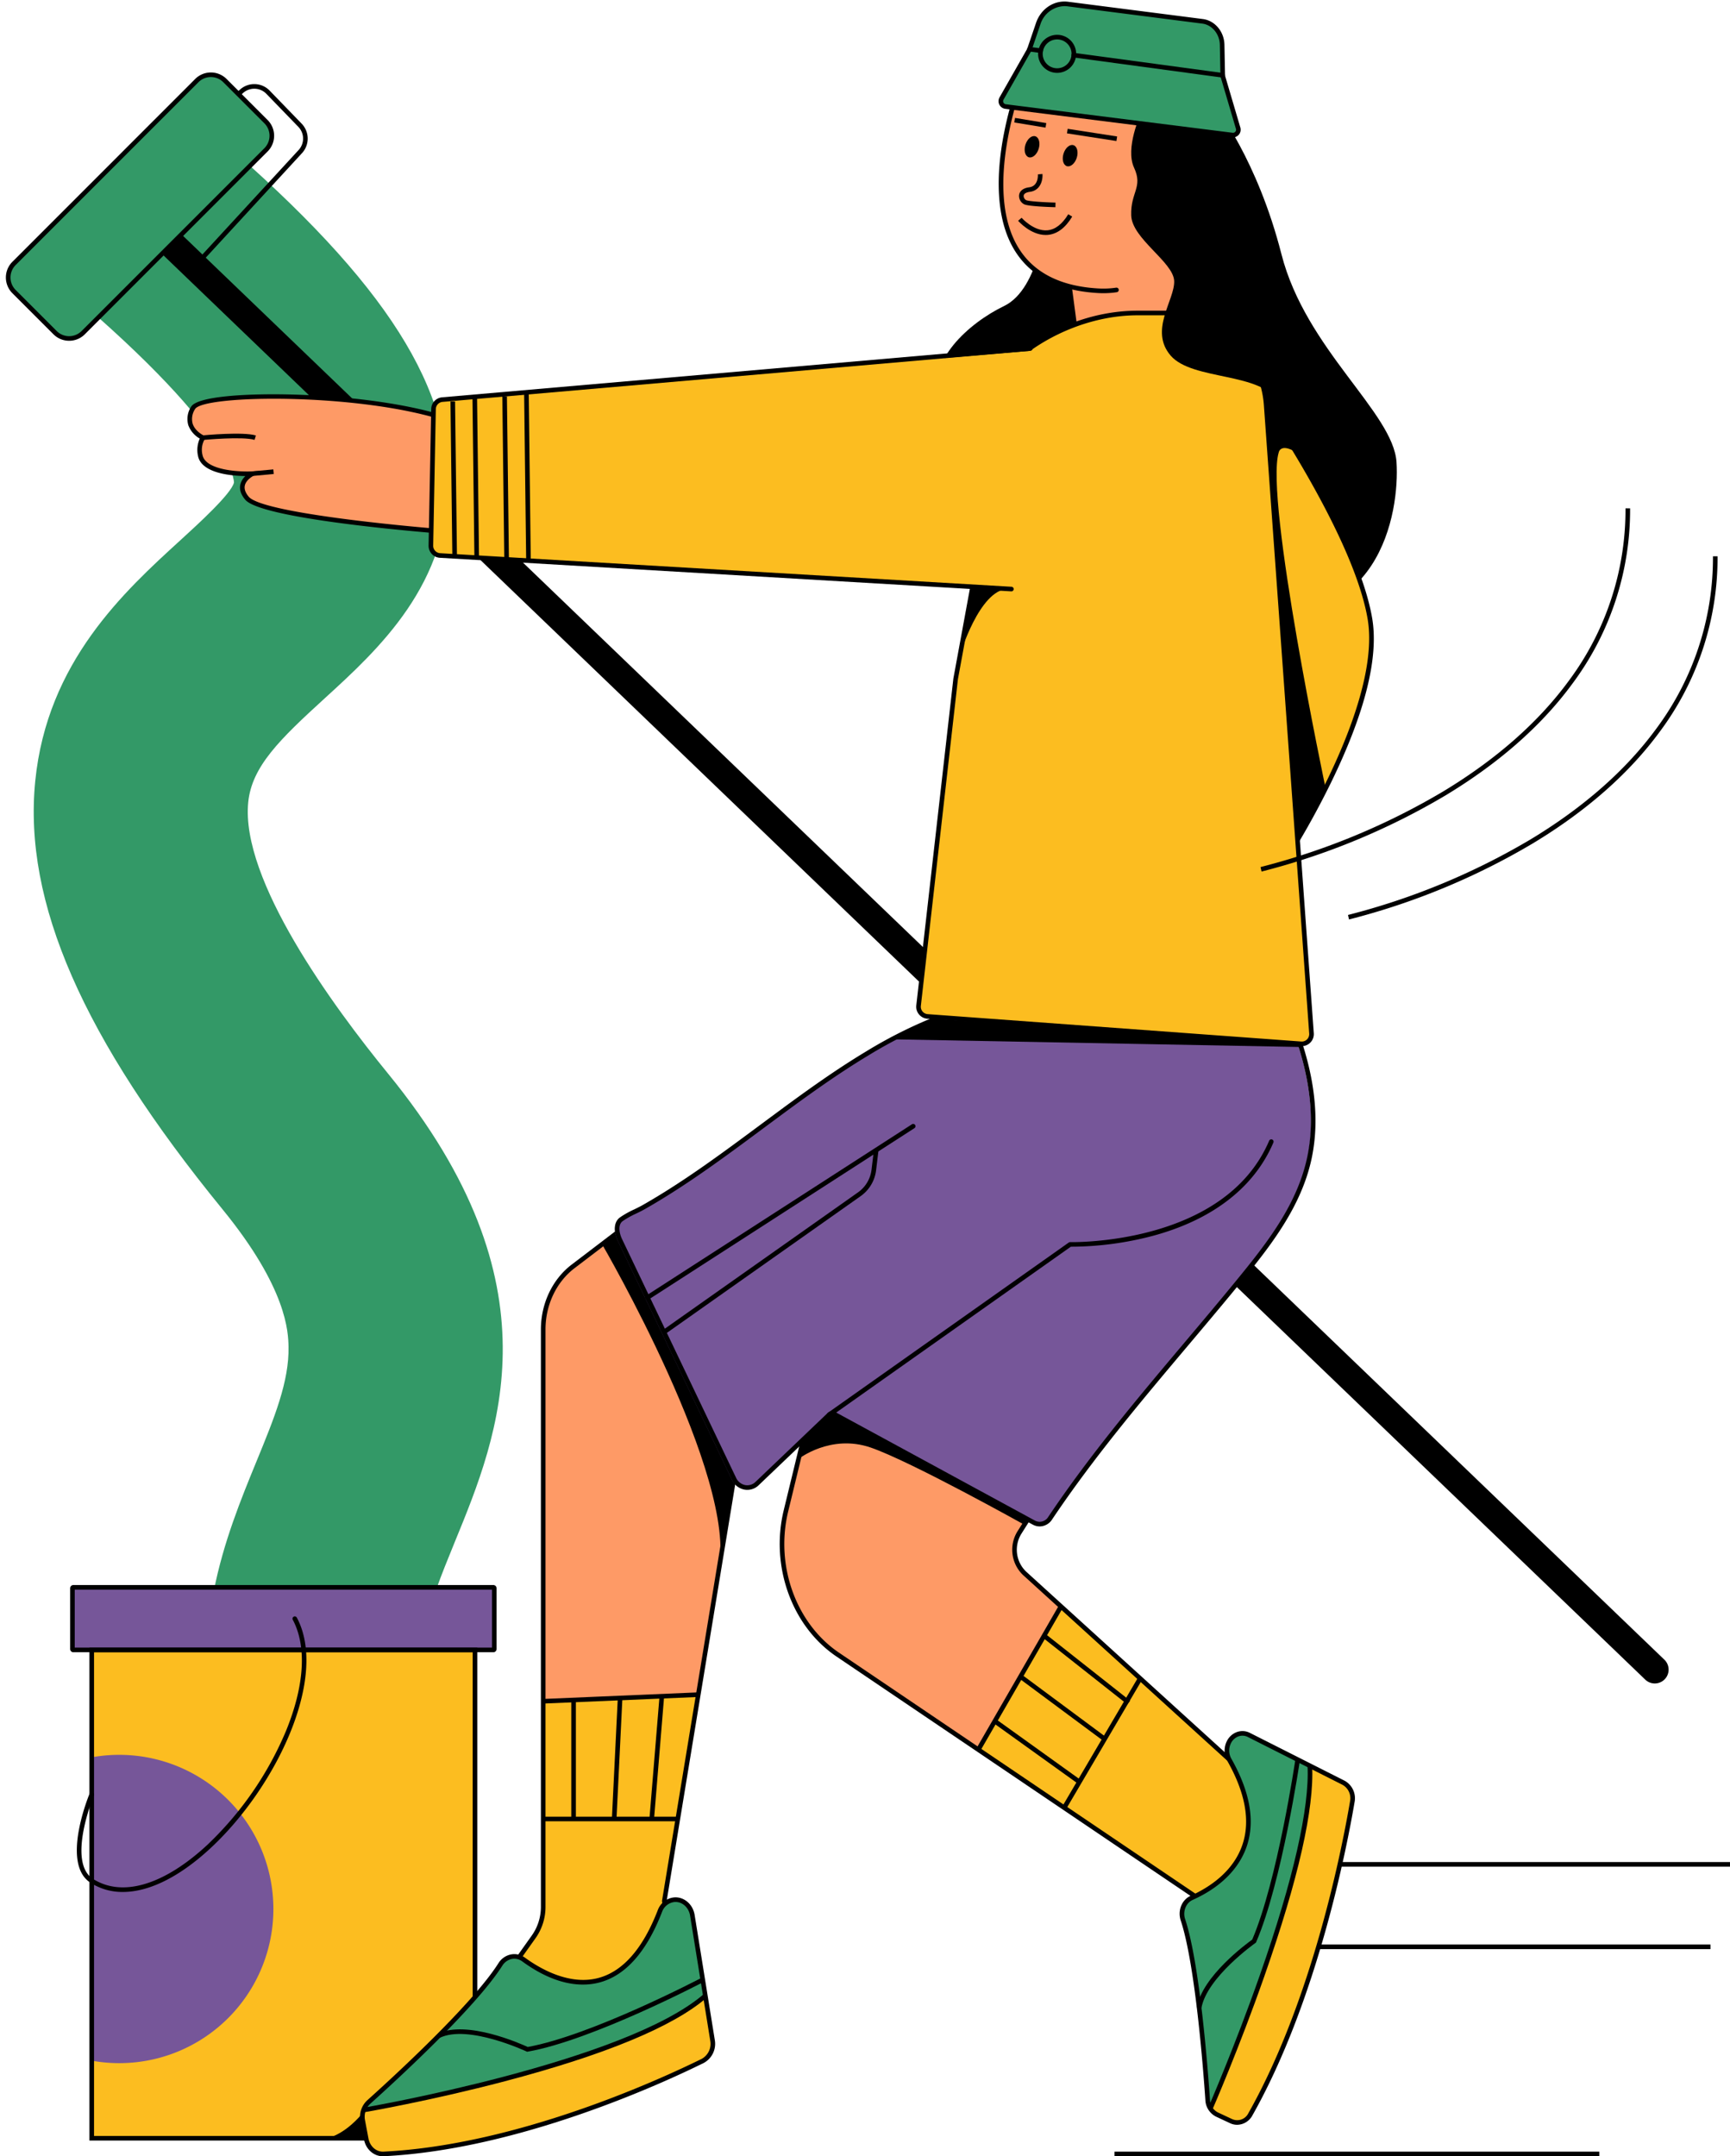 <?xml version="1.0" encoding="UTF-8"?>
<!DOCTYPE svg PUBLIC '-//W3C//DTD SVG 1.0//EN'
          'http://www.w3.org/TR/2001/REC-SVG-20010904/DTD/svg10.dtd'>
<svg data-name="Layer 1" height="936.7" preserveAspectRatio="xMidYMid meet" version="1.0" viewBox="152.9 87.0 751.7 936.7" width="751.7" xmlns="http://www.w3.org/2000/svg" xmlns:xlink="http://www.w3.org/1999/xlink" zoomAndPan="magnify"
><g id="change1_1"
  ><path d="M637.142 1021.728H847.835V1023.728H637.142z"
  /></g
  ><g id="change1_2"
  ><path d="M709.541 931.75H896.111V933.75H709.541z"
  /></g
  ><g id="change1_3"
  ><path d="M718.047 895.919H904.618V897.919H718.047z"
  /></g
  ><g id="change1_4"
  ><path d="M607.355,180.586S604.9,212.363,589.2,219.93s-33.58,24.248-28.077,39.64,42.239,69.47,46.228,70.291,31.955-19.22,31.955-19.22.814-88-3.258-97.266S607.355,180.586,607.355,180.586Z"
  /></g
  ><g id="change1_5"
  ><path d="M681.2,133.713s17.963,22.472,28.51,63.746S758.325,266.248,759.7,287.8s-7.116,76.586-70.284,64.662-51.41-69.707-51.41-69.707l14.382-128.133Z"
  /></g
  ><g id="change2_1"
  ><path d="M247.792,851.381c-13.916-55.259,3.025-96.546,16.637-129.722,7.608-18.541,14.178-34.553,13.836-49.678-.14-6.233-.569-25.205-28.685-59.632-60.735-74.371-86.59-133.477-81.368-186.011,5.151-51.811,38.678-82.4,63.159-104.735,7.716-7.041,22.078-20.145,23.186-24.968.011-.174.847-22.867-79.975-89.759l59.3-71.645c78.536,65,112.523,112.58,113.644,159.1,1.115,46.175-30.434,74.96-53.47,95.978-19.637,17.916-31.751,29.686-33.3,45.232-3.352,33.717,36.689,88.4,60.856,117.985,74.765,91.551,48.231,156.22,28.856,203.44-12.09,29.468-18.632,47.327-12.492,71.71Z" fill="#339967"
  /></g
  ><g id="change3_1"
  ><path d="M367.669,776.882v26.587c0,.164-.264.3-.593.3H184.964c-.329,0-.593-.132-.593-.3V776.882c0-.165.264-.3.593-.3H367.076C367.405,776.585,367.669,776.717,367.669,776.882Z" fill="#765699"
  /></g
  ><g id="change4_1"
  ><path d="M192.76 803.79H359.281V1015.907H192.76z" fill="#fcbd20"
  /></g
  ><g id="change1_6"
  ><path d="M294.682,1015.907s7.2-.725,15.834-10.954l5.261,11.792Z"
  /></g
  ><g id="change3_2"
  ><path d="M192.76,850.421a66.969,66.969,0,1,1,0,131.786" fill="#765699"
  /></g
  ><g id="change1_7"
  ><path d="M367.076,804.765H184.964a1.419,1.419,0,0,1-1.593-1.3V776.882a1.419,1.419,0,0,1,1.593-1.3H367.076a1.419,1.419,0,0,1,1.593,1.3v26.587A1.419,1.419,0,0,1,367.076,804.765Zm-181.7-2,181.3,0V777.587l-181.3,0Z"
  /></g
  ><g id="change1_8"
  ><path d="M360.28,1016.906H191.76V802.79H360.28Zm-166.52-2H358.28V804.79H193.76Z"
  /></g
  ><g id="change1_9"
  ><path d="M871.923,818.334a5.979,5.979,0,0,1-4.156-1.674l-653.492-628a6,6,0,1,1,8.314-8.652l653.492,628a6,6,0,0,1-4.158,10.326Z"
  /></g
  ><g id="change5_1"
  ><path d="M350.45,318.3s-82.781-6.05-90.232-14.856c-5.73-6.773,2.475-10.68,2.475-10.68s-21.036,1.157-22.792-7.945a10.251,10.251,0,0,1,1.172-7.684s-9.247-4.168-4.3-12.894c4.157-7.33,75.567-7.273,111.617,5.21Z" fill="#fe9a66"
  /></g
  ><g id="change1_10"
  ><path d="M351.5,319.379l-1.12-.082c-3.4-.248-83.288-6.185-90.922-15.208-1.877-2.219-2.6-4.426-2.137-6.56a7.436,7.436,0,0,1,2.2-3.719c-6.181-.082-19.13-1.176-20.6-8.8a12.014,12.014,0,0,1,.786-7.478,11.236,11.236,0,0,1-4.979-5.8,9.707,9.707,0,0,1,1.18-7.983c2.726-4.807,25.807-5.88,44.747-5.331,26.586.765,52.032,4.536,68.067,10.089l.643.223Zm-83.8-27.891-4.573,2.178c-.031.015-3.279,1.605-3.851,4.293-.318,1.493.257,3.121,1.71,4.839,5.795,6.849,64.718,12.643,88.422,14.422l-1.983-47.045C310,257.5,241.227,258.419,237.645,264.733a7.816,7.816,0,0,0-1.023,6.364c1.095,3.376,4.826,5.109,4.863,5.126l1.12.509-.726.994a9.27,9.27,0,0,0-1,6.9c1.305,6.757,16.15,7.439,21.756,7.136Z"
  /></g
  ><g id="change5_2"
  ><path d="M424.239,620.136,401.912,637.15c-8.13,6.2-12.989,16.438-12.989,27.384V913.322a29.028,29.028,0,0,1-5.375,16.829l-14.391,20.233S450.331,971.3,441.238,912.8l32.022-192.62Z" fill="#fe9a66"
  /></g
  ><g id="change1_11"
  ><path d="M414.512,627.548s59.166,101.514,50.609,141.589l9.954-58-44.3-95.389Z"
  /></g
  ><g id="change4_2"
  ><path d="M376.642,940.065l31.88,15.165,27.326-20.056,5.95-18.833,13.859-90.276-.581-3.157-66.153,3.506v90.028a19.459,19.459,0,0,1-3.538,11.187l-8.743,12.436" fill="#fcbd20"
  /></g
  ><g id="change1_12"
  ><path d="M399.4,955.045q-2.7,0-5.554-.138a139.874,139.874,0,0,1-24.936-3.554l-1.409-.364,16.428-23.1a21.459,21.459,0,0,0,4-12.512V664.534c0-11.259,5-21.794,13.383-28.18L424.6,618.6l49.7,101.419-.052.316-31.686,192.52c2.159,14.117-.739,24.894-8.615,32.036C426.507,951.639,414.9,955.045,399.4,955.045Zm-28.565-5.294c7.736,1.742,44.806,9.045,61.772-6.341,7.374-6.688,10.051-16.917,7.955-30.4l-.025-.158,31.687-192.52-48.345-98.66-21.359,16.275c-7.886,6.011-12.595,15.951-12.595,26.59V915.381a23.462,23.462,0,0,1-4.366,13.672Z"
  /></g
  ><g id="change5_3"
  ><path d="M516.9,805.8,682.053,917.437a59.863,59.863,0,0,0,16.6-55.528l-100.616-91.47a14.113,14.113,0,0,1-2.181-17.666l26.055-41.186L513.93,662.914l-19.523,80.425C488.568,767.392,497.732,792.837,516.9,805.8Z" fill="#fe9a66"
  /></g
  ><g id="change1_13"
  ><path d="M499.877,720.806s13.862-10.94,31.289-4.978,66.828,33.558,66.828,33.558l1.494-2.363-86.317-46.482-11.236,11.784Z"
  /></g
  ><g id="change4_3"
  ><path d="M614.818,785.289l-36.166,61.794,98.58,66.318s18.952-9.895,22.037-29.625-8.227-28.861-8.227-28.861Z" fill="#fcbd20"
  /></g
  ><g id="change1_14"
  ><path d="M682.131,918.7l-.638-.431L516.341,806.623c-19.385-13.1-28.8-39.224-22.906-63.52l19.808-81.6,110.124,49.641L596.7,753.308a13.15,13.15,0,0,0,2.01,16.391L699.56,861.388l.066.317a61.371,61.371,0,0,1-16.915,56.484ZM514.618,664.321l-19.24,79.254c-5.7,23.5,3.376,48.746,22.083,61.392L681.95,916.16a59.418,59.418,0,0,0,15.784-53.73L597.359,771.18a15.2,15.2,0,0,1-2.353-18.941l25.439-40.214Z"
  /></g
  ><g id="change2_2"
  ><path d="M380.4,938.255c12.885,9.411,41.92,23.755,59.238-21.047a7.509,7.509,0,0,1,6.053-4.912h0c3.858-.433,7.365,2.5,8.048,6.74l8.758,54.317a8.466,8.466,0,0,1-4.292,8.974c-18.2,8.984-80.2,37.529-138.625,40.392-3.625.178-6.825-2.608-7.567-6.549l-1.487-7.9a8.729,8.729,0,0,1,2.589-8.078c11.155-10.008,45.664-41.617,57.194-59.772A6.942,6.942,0,0,1,380.4,938.255Z" fill="#339967"
  /></g
  ><g id="change4_4"
  ><path d="M310.367,1003.929,351,995.382l39.713-10.437,27.844-9.307L438.52,967.1l13.93-7.87,6.928-5.212,2.645,16.4.589,6.054-2.3,5.2s-6.191,2.638-6.417,2.746-32.082,13.858-32.264,13.929-48.751,16.222-48.751,16.222l-27.107,5.31s-21.155,2.753-21.43,2.849-9.2-.944-9.2-.944l-2.832-4.461Z" fill="#fcbd20"
  /></g
  ><g id="change1_15"
  ><path d="M311.024,1004.644l-.337-1.971c1.133-.194,113.682-19.686,148.037-49.41l1.309,1.511c-14.617,12.648-44.149,24.887-87.774,36.376C339.832,999.691,311.308,1004.6,311.024,1004.644Z"
  /></g
  ><g id="change1_16"
  ><path d="M381.931,978.335l-.288-.136c-.252-.12-25.351-11.858-37.65-5.926l-.869-1.8c12.558-6.061,36.042,4.38,39.083,5.782,27.766-5.019,75.106-29.831,75.583-30.082l.932,1.769c-.481.254-48.448,25.395-76.477,30.337Z"
  /></g
  ><g id="change1_17"
  ><path d="M319.243,1023.728c-3.979,0-7.4-3.042-8.214-7.374l-1.487-7.9a9.7,9.7,0,0,1,2.9-9.006c10.463-9.387,45.5-41.424,57.018-59.563a8.347,8.347,0,0,1,5.491-3.835,7.711,7.711,0,0,1,6.034,1.393h0c6.643,4.852,19.7,12.427,32.521,8.667,10.39-3.051,18.867-12.9,25.195-29.266a8.5,8.5,0,0,1,6.874-5.546c4.36-.494,8.382,2.837,9.146,7.574l8.758,54.317a9.457,9.457,0,0,1-4.837,10.031c-17.77,8.772-80.312,37.618-139.019,40.5Q319.435,1023.728,319.243,1023.728Zm57.139-85.808a5.631,5.631,0,0,0-1.055.1,6.367,6.367,0,0,0-4.174,2.942c-11.659,18.355-46.861,50.55-57.371,59.979a7.7,7.7,0,0,0-2.274,7.149l1.487,7.9c.653,3.477,3.39,5.875,6.535,5.736,58.321-2.858,120.548-31.562,138.231-40.29a7.446,7.446,0,0,0,3.747-7.919l-8.758-54.318c-.593-3.682-3.645-6.282-6.948-5.9a6.51,6.51,0,0,0-5.232,4.278c-6.564,16.981-15.479,27.23-26.5,30.465-7.153,2.1-18.9,2.248-34.264-8.971A5.794,5.794,0,0,0,376.382,937.92Z"
  /></g
  ><g id="change2_3"
  ><path d="M670.638,911.5c12.993-5.839,37.645-22.537,16.393-60.039a8.168,8.168,0,0,1-.185-7.56h0a6.427,6.427,0,0,1,8.7-3.2l41.124,20.767a7.707,7.707,0,0,1,3.832,8.195c-3.339,19.743-16.1,85.942-44.335,135.924a6.394,6.394,0,0,1-8.319,2.9l-6.088-2.842a7.452,7.452,0,0,1-4.107-6.319c-.987-14.426-4.475-59.388-10.757-78.33C665.64,917.222,667.28,913.008,670.638,911.5Z" fill="#339967"
  /></g
  ><g id="change4_5"
  ><path d="M722.027,854.074s2.167,21.935-11.12,61.7S696.165,959.5,696.165,959.5l-17.35,43.489,1.975,2.112,8.285,3.812,4.544-.708,4.263-5.37,16.386-36.12,8.441-23.963,7.538-25.942,5.824-24.331,3.588-18.03.608-8.537-3.6-4.444-7.519-3.8Z" fill="#fcbd20"
  /></g
  ><g id="change1_18"
  ><path d="M679.731,1003.388l-1.832-.8c.114-.261,11.5-26.406,22.46-57.658,14.472-41.282,21.62-72.68,20.669-90.8l2-.106c.977,18.645-6.016,49.457-20.784,91.582C691.262,976.923,679.846,1003.127,679.731,1003.388Z"
  /></g
  ><g id="change1_19"
  ><path d="M674.923,959.351l-1.969-.35c2.393-13.514,21.57-27.619,24.047-29.392,10.965-25.65,18.689-77.816,18.767-78.341l1.978.289c-.077.53-7.891,53.3-19.019,79.1l-.113.26-.231.162C698.172,931.229,677.283,946.02,674.923,959.351Z"
  /></g
  ><g id="change1_20"
  ><path d="M690.432,1010.063a7.1,7.1,0,0,1-3.012-.671l-6.088-2.842a8.43,8.43,0,0,1-4.683-7.156c-.924-13.534-4.431-59.161-10.708-78.084-1.423-4.293.459-9,4.287-10.723,8.157-3.665,18.7-10.542,22.611-22.484,3.355-10.248,1.108-22.41-6.678-36.15a9.173,9.173,0,0,1-.211-8.5,7.883,7.883,0,0,1,4.549-4.062,7.1,7.1,0,0,1,5.493.413l41.124,20.766a8.7,8.7,0,0,1,4.367,9.255c-3.259,19.271-16.095,86.048-44.45,136.249A7.634,7.634,0,0,1,690.432,1010.063ZM670.638,911.5l.41.912c-2.856,1.283-4.295,4.993-3.208,8.27,6.35,19.145,9.876,64.983,10.806,78.576a6.426,6.426,0,0,0,3.532,5.48l6.088,2.842a5.387,5.387,0,0,0,7.025-2.486c28.195-49.918,40.975-116.408,44.22-135.6a6.687,6.687,0,0,0-3.3-7.136L695.09,841.592a5.13,5.13,0,0,0-3.959-.3,5.9,5.9,0,0,0-3.39,3.054,7.154,7.154,0,0,0,.16,6.622c8.076,14.25,10.376,26.954,6.838,37.759-2.283,6.974-8.248,16.745-23.691,23.685Z"
  /></g
  ><g id="change1_21"
  ><path d="M388.893 823.643H456.16V825.643H388.893z" transform="rotate(-2.435 422.503 824.59)"
  /></g
  ><g id="change1_22"
  ><path d="M560.03 814.983H631.868V816.983H560.03z" transform="rotate(-60.005 595.954 815.986)"
  /></g
  ><g id="change3_3"
  ><path d="M678.7,657.8c-24.253,28.971-49.166,57.35-70.4,89.033a5.407,5.407,0,0,1-7.149,1.9L514.411,701.6a1.825,1.825,0,0,0-2.157.307L480.891,731.85c-3.154,3.011-8.011,1.994-9.959-2.085l-49.6-103.819c-1.306-2.734-2.109-6.966.631-8.971,2.923-2.139,6.586-3.485,9.712-5.262,6.767-3.847,13.377-8.026,19.879-12.4,13.061-8.785,25.675-18.35,38.385-27.74,12.645-9.341,25.405-18.539,38.771-26.573a200.611,200.611,0,0,1,34.6-16.873c25.672-9.333,52.916-11.661,79.853-13.923l50.3-4.225c2.56-.215,5.239-.409,7.593.73,2.864,1.385,4.711,4.475,6.288,7.468a142.646,142.646,0,0,1,9.53,22.659c5.152,15.953,7.554,33.457,3.958,49.927-4.285,19.619-16.489,35.771-28.678,50.755Q685.492,649.714,678.7,657.8Z" fill="#765699"
  /></g
  ><g id="change1_23"
  ><path d="M540.543 538.5L718.211 541.847 716.88 540.472 559.957 529.709 540.543 538.5z"
  /></g
  ><g id="change1_24"
  ><path d="M513.172,702.6a1,1,0,0,1-.578-1.817l104.7-74a1.1,1.1,0,0,1,.606-.183c.672.032,67.084,1.433,86.465-44.054a1,1,0,0,1,1.84.783c-8.253,19.371-26.171,33.342-51.817,40.4a140.414,140.414,0,0,1-36.207,4.873l-104.436,73.81A1,1,0,0,1,513.172,702.6Z"
  /></g
  ><g id="change1_25"
  ><path d="M604.651,750.113a6.251,6.251,0,0,1-2.989-.77l-86.811-47.174a.829.829,0,0,0-.989.15l-31.3,29.885a7.073,7.073,0,0,1-6.212,1.923,7.578,7.578,0,0,1-5.446-4.323L421.349,626.07c-1.555-3.253-2.241-7.879.943-10.208a39.883,39.883,0,0,1,6.187-3.471c1.273-.619,2.476-1.2,3.621-1.853,6.27-3.565,12.752-7.608,19.815-12.359,10.677-7.183,21.239-15.023,31.452-22.6q3.447-2.558,6.9-5.111c11.5-8.5,24.938-18.263,38.85-26.626a200.093,200.093,0,0,1,34.77-16.955c25.942-9.432,53.48-11.744,80.111-13.98l50.3-4.224c2.433-.2,5.459-.458,8.113.825,3.188,1.543,5.149,4.888,6.737,7.9a143.793,143.793,0,0,1,9.6,22.818c5.939,18.386,7.278,35.359,3.983,50.447-4.315,19.765-16.632,36.118-28.878,51.173-3.979,4.892-8.257,10.068-13.465,16.288q-5.535,6.611-11.1,13.2c-20.3,24.078-41.3,48.977-59.286,75.823A6.45,6.45,0,0,1,604.651,750.113Zm-90.2-50.051a2.825,2.825,0,0,1,1.352.349l86.811,47.174a4.33,4.33,0,0,0,5.722-1.548c18.049-26.937,39.08-51.88,59.419-76q5.554-6.588,11.095-13.188l.766.641-.766-.641c5.2-6.214,9.473-11.382,13.447-16.267,12.094-14.868,24.254-31,28.476-50.337,3.218-14.738,1.9-31.361-3.932-49.406a142.014,142.014,0,0,0-9.463-22.5c-1.44-2.733-3.2-5.755-5.839-7.033-2.161-1.045-4.771-.827-7.074-.634l-50.3,4.224c-26.5,2.226-53.9,4.527-79.6,13.867a198.142,198.142,0,0,0-34.422,16.791c-13.837,8.317-27.228,18.05-38.693,26.52q-3.45,2.547-6.893,5.109c-10.231,7.594-20.812,15.448-31.528,22.657-7.105,4.778-13.628,8.847-19.943,12.437-1.2.684-2.49,1.309-3.736,1.914a38.464,38.464,0,0,0-5.879,3.286c-2.348,1.718-1.306,5.669-.32,7.733L472.71,728.942a5.6,5.6,0,0,0,4,3.218,5.11,5.11,0,0,0,4.472-1.4l31.3-29.884A2.85,2.85,0,0,1,514.454,700.062Z"
  /></g
  ><g id="change5_4"
  ><path d="M615.842 198.2L620.322 231.934 681.203 228.508 667.762 173.162 650.631 171.054 615.842 198.2z" fill="#fe9a66"
  /></g
  ><g id="change1_26"
  ><path d="M619.453,232.985l-4.678-35.222,35.567-27.752,18.228,2.243,13.888,57.184Zm-2.545-34.349,4.283,32.248,58.757-3.307-13-53.507L650.92,172.1Z"
  /></g
  ><g id="change4_6"
  ><path d="M693.854,249.329s47.439,65.888,54.291,106.475S707.558,466.5,707.558,466.5Z" fill="#fcbd20"
  /></g
  ><g id="change1_27"
  ><path d="M728.894,429.46S702.351,303.8,708.521,283.525c0,0,.717-4.261,7.631,0L703.917,264.1l-.345,5.913L716.64,451.162Z"
  /></g
  ><g id="change1_28"
  ><path d="M706.745,469.482,692.637,245.928l2.028,2.817c.476.66,47.654,66.543,54.467,106.893,2.877,17.041-3.115,40.986-17.811,71.17a369.241,369.241,0,0,1-22.934,40.249ZM695.075,252.8,708.368,463.44a375.148,375.148,0,0,0,21.165-37.53c9.97-20.481,21.121-49.241,17.626-69.94C741.233,320.868,704.21,265.945,695.075,252.8Z"
  /></g
  ><g id="change4_7"
  ><path d="M722.756,535.943l-19.7-273.159a42.9,42.9,0,0,0-42.787-39.811h-13.09A82.485,82.485,0,0,0,593.615,242.9l-25.476,139L552.031,523.873a4.225,4.225,0,0,0,3.889,4.69l162.313,11.9A4.225,4.225,0,0,0,722.756,535.943Z" fill="#fcbd20"
  /></g
  ><g id="change1_29"
  ><path d="M718.543,541.473c-.127,0-.255,0-.383-.015l-162.313-11.9a5.223,5.223,0,0,1-4.809-5.8l16.108-141.978L592.655,243.1l.262-.228c15.168-13.283,34.943-20.9,54.257-20.9h13.091a44.057,44.057,0,0,1,43.783,40.738L723.753,535.87a5.226,5.226,0,0,1-5.21,5.6ZM594.5,244.151,569.122,382.076l-16.1,141.909a3.226,3.226,0,0,0,2.969,3.58l162.314,11.9a3.227,3.227,0,0,0,3.452-3.449L702.054,262.856a42.052,42.052,0,0,0-41.789-38.882H647.174C628.727,223.974,609.062,231.512,594.5,244.151Z"
  /></g
  ><g id="change5_5"
  ><path d="M597.943,118.01s-37.884,91.729,32.164,95.5c30.914,1.664,45.193-33.042,45.193-33.042l1.394-51.224Z" fill="#fe9a66"
  /></g
  ><g id="change1_30"
  ><path d="M632.348,214.374q-1.092,0-2.187-.059c-16.964-.913-29.138-7.041-36.184-18.212-9.189-14.57-7.829-35.216-5.069-49.97a162.811,162.811,0,0,1,8.219-28.7,1,1,0,0,1,1.065-.608l78.752,11.233a1,1,0,0,1,.859,1.017l-1.4,51.225a1.022,1.022,0,0,1-1.027.972,1,1,0,0,1-.973-1.027l1.372-50.333L598.69,118.92c-2.413,6.213-18.876,50.983-3.02,76.119,6.681,10.589,18.321,16.4,34.6,17.278a37.431,37.431,0,0,0,7.59-.349,1,1,0,1,1,.3,1.978A39.221,39.221,0,0,1,632.348,214.374Z"
  /></g
  ><g id="change4_8"
  ><path d="M345.176,260.6a4.224,4.224,0,0,0-3.916,4.132l-1.138,59.3a4.225,4.225,0,0,0,4.131,4.305L581.075,342.9l39.308-105.133Z" fill="#fcbd20"
  /></g
  ><g id="change1_31"
  ><path d="M592.313,343.9l-.059,0L344.2,329.327a5.224,5.224,0,0,1-5.073-5.322l1.138-59.3a5.2,5.2,0,0,1,4.844-5.11l255.375-22.205a1,1,0,1,1,.174,1.992l-255.39,22.206a3.213,3.213,0,0,0-3,3.156l-1.138,59.3a3.229,3.229,0,0,0,3.153,3.285l248.1,14.572a1,1,0,0,1-.058,2Z"
  /></g
  ><g id="change1_32"
  ><ellipse cx="617.893" cy="154.625" rx="4.775" ry="3.012" transform="rotate(-72.535 617.89 154.626)"
  /></g
  ><g id="change1_33"
  ><ellipse cx="601.395" cy="150.844" rx="4.775" ry="3.012" transform="rotate(-72.54 601.309 150.846)"
  /></g
  ><g id="change1_34"
  ><path d="M607.258,189.078c-6.53,0-11.746-5.9-11.975-6.162l1.508-1.314c.052.059,5.282,5.959,11.223,5.443,3.387-.3,6.434-2.644,9.056-6.977l1.711,1.035c-2.972,4.915-6.541,7.584-10.6,7.935Q607.714,189.079,607.258,189.078Z"
  /></g
  ><g id="change1_35"
  ><path d="M611.482,177.018c-1.921-.049-11.61-.34-13.574-1.268a4.06,4.06,0,0,1-2.19-4.095c.161-1.035.948-2.839,4.407-3.295,4.08-.538,3.752-5.405,3.735-5.611l1.994-.162c.2,2.407-.688,7.126-5.467,7.756-.931.123-2.518.5-2.694,1.621a2.082,2.082,0,0,0,1.07,1.977c1.16.548,8.166.96,12.77,1.077Z"
  /></g
  ><g id="change1_36"
  ><path d="M599.241 843.237H664.385V845.237H599.241z" transform="rotate(-59.554 631.819 844.24)"
  /></g
  ><g id="change1_37"
  ><path d="M388.923 876.207H447.154V878.207H388.923z"
  /></g
  ><g id="change1_38"
  ><path d="M602.52 825.263H604.52V870.524H602.52z" transform="rotate(-54.334 603.525 847.895)"
  /></g
  ><g id="change1_39"
  ><path d="M613.818 806.056H615.817V852.071H613.818z" transform="rotate(-53.427 614.81 829.06)"
  /></g
  ><g id="change1_40"
  ><path d="M624.22 789.26H626.22V835.409H624.22z" transform="rotate(-51.722 625.226 812.337)"
  /></g
  ><g id="change1_41"
  ><path d="M401.128 825.507H403.128V877.207H401.128z"
  /></g
  ><g id="change1_42"
  ><path d="M394.741 849.925H447.369V851.925H394.741z" transform="rotate(-87.202 421.053 850.924)"
  /></g
  ><g id="change1_43"
  ><path d="M411.519 849.545H465.025V851.545H411.519z" transform="rotate(-85.294 438.278 850.547)"
  /></g
  ><g id="change1_44"
  ><path d="M381.081 257.925H383.081V330.369H381.081z" transform="rotate(-.698 381.969 294.066)"
  /></g
  ><g id="change1_45"
  ><path d="M371.594 259.252H373.594V329.863H371.594z" transform="rotate(-.698 372.69 294.584)"
  /></g
  ><g id="change1_46"
  ><path d="M358.607 259.568H360.607V329.172H358.607z" transform="rotate(-.698 359.475 294.258)"
  /></g
  ><g id="change1_47"
  ><path d="M349.04 261.401H351.04V328.662H349.04z" transform="rotate(-.698 350.03 295.021)"
  /></g
  ><g id="change1_48"
  ><path d="M626.263 134.529H628.263V156.272H626.263z" transform="rotate(-81.2 627.46 145.422)"
  /></g
  ><g id="change1_49"
  ><path d="M599.569 133.454H601.568V147.211H599.569z" transform="rotate(-80.628 600.569 140.332)"
  /></g
  ><g id="change1_50"
  ><path d="M241.168,278.129l-.19-1.99c.71-.07,17.486-1.649,23.112.037l-.574,1.916C258.262,276.518,241.339,278.113,241.168,278.129Z"
  /></g
  ><g id="change1_51"
  ><path d="M262.673 291.337H271.771V293.338H262.673z" transform="rotate(-5.349 267.211 292.33)"
  /></g
  ><g id="change2_4"
  ><rect fill="#339967" height="42.527" rx="8.653" transform="rotate(-45 213.734 176.761)" width="129.62" x="148.924" y="155.499"
  /></g
  ><g id="change1_52"
  ><path d="M182.942,235.041a9.591,9.591,0,0,1-6.826-2.828L158.283,214.38a9.652,9.652,0,0,1,0-13.652L237.7,121.311a9.65,9.65,0,0,1,13.652,0l17.833,17.833a9.664,9.664,0,0,1,0,13.652l-79.417,79.417A9.594,9.594,0,0,1,182.942,235.041Zm61.584-114.559a7.6,7.6,0,0,0-5.412,2.243L159.7,202.143a7.652,7.652,0,0,0,0,10.823L177.53,230.8a7.653,7.653,0,0,0,10.824,0l79.417-79.417a7.663,7.663,0,0,0,0-10.824l-17.833-17.833A7.6,7.6,0,0,0,244.526,120.482Z"
  /></g
  ><g id="change1_53"
  ><path d="M206.289,908.92a25.671,25.671,0,0,1-14.068-4.013c-12.857-8.219-.9-37.494-.385-38.736a1,1,0,0,1,1.848.765c-.12.29-11.839,28.965-.386,36.286,12.679,8.1,30.767,2.743,49.626-14.708a146.5,146.5,0,0,0,34.191-49.425c8.093-19.708,9.153-36.912,2.986-48.443a1,1,0,0,1,1.763-.943c13.812,25.822-8.72,73.573-37.581,100.278C230.8,902.455,217.608,908.92,206.289,908.92Z"
  /></g
  ><g id="change1_54"
  ><path d="M239.319,202.172l-1.471-1.356,44.812-48.652a7.328,7.328,0,0,0-.126-10.054l-13.883-14.335a7.3,7.3,0,0,0-10.143-.361l-1.342,1.2-1.334-1.49,1.342-1.2a9.292,9.292,0,0,1,12.914.461l13.883,14.335a9.328,9.328,0,0,1,.159,12.8Z"
  /></g
  ><g id="change1_55"
  ><path d="M648.522,136.618s-6.834,14.675-2.86,23.236-1.567,10.586-1.242,20.732,18.363,20.236,18.669,28.49-11.006,21.4-1.528,32.408,40.05,7.032,46.777,20.484S681.2,150.844,681.2,150.844l-3.024-7.1Z"
  /></g
  ><g id="change1_56"
  ><path d="M739.056,486.435l-.438-1.952a301.089,301.089,0,0,0,79.426-32.89c23.007-13.9,41.331-30.035,54.463-47.953a124.408,124.408,0,0,0,24.69-74.981h2A126.377,126.377,0,0,1,874.1,404.845c-13.3,18.134-31.825,34.448-55.07,48.487A303.3,303.3,0,0,1,739.056,486.435Z"
  /></g
  ><g id="change1_57"
  ><path d="M701.051,465.623l-.438-1.951a301.153,301.153,0,0,0,79.426-32.891c23.007-13.9,41.331-30.035,54.463-47.953a124.405,124.405,0,0,0,24.69-74.98h2A126.376,126.376,0,0,1,836.1,384.033c-13.3,18.135-31.825,34.448-55.07,48.487A303.256,303.256,0,0,1,701.051,465.623Z"
  /></g
  ><g id="change1_58"
  ><path d="M570.06,371.453s8.268-27.989,20.649-28.648l-15.241-.895Z"
  /></g
  ><g id="change1_59"
  ><path d="M434.221,651.693a1,1,0,0,1-.543-1.84L549.141,575.42a1,1,0,0,1,1.084,1.682L434.762,651.534A1,1,0,0,1,434.221,651.693Z"
  /></g
  ><g id="change1_60"
  ><path d="M441.969,666.524l-1.153-1.634,84.9-59.9a14.115,14.115,0,0,0,5.869-9.835l1.042-8.662,1.985.238-1.041,8.662a16.125,16.125,0,0,1-6.7,11.232Z"
  /></g
  ><g id="change2_5"
  ><path d="M589.816,133.28l98.538,12.391a2.336,2.336,0,0,0,2.532-2.979l-6.6-22.363a2.334,2.334,0,0,1-.095-.616l-.257-13.227c-.1-5.208-3.759-9.611-8.486-10.217l-58.571-7.51c-5.635-.722-10.9,2.77-12.867,8.527l-3.778,11.084a2.373,2.373,0,0,1-.18.4l-11.973,21.034A2.336,2.336,0,0,0,589.816,133.28Z" fill="#339967"
  /></g
  ><g id="change1_61"
  ><path d="M688.649,146.689a3.323,3.323,0,0,1-.42-.026l-98.538-12.392a3.337,3.337,0,0,1-2.483-4.96l11.974-21.035a1.389,1.389,0,0,0,.1-.232l3.776-11.08c2.113-6.2,7.842-9.974,13.941-9.2l58.571,7.508c5.224.67,9.247,5.482,9.359,11.191l.257,13.226a1.347,1.347,0,0,0,.055.355l6.6,22.361a3.336,3.336,0,0,1-3.2,4.28ZM615.423,89.667a11.236,11.236,0,0,0-10.468,7.941l-3.777,11.084a3.509,3.509,0,0,1-.256.572L588.946,130.3a1.336,1.336,0,0,0,.994,1.985h0l98.538,12.392a1.336,1.336,0,0,0,1.448-1.7l-6.6-22.364a3.362,3.362,0,0,1-.136-.881l-.257-13.225c-.092-4.726-3.366-8.7-7.613-9.245l-58.571-7.509A10.257,10.257,0,0,0,615.423,89.667Z"
  /></g
  ><g id="change1_62"
  ><path d="M684.188,120.714a1.032,1.032,0,0,1-.135-.009l-64.722-8.752a1,1,0,1,1,.268-1.982l64.721,8.752a1,1,0,0,1-.132,1.991Z"
  /></g
  ><g id="change1_63"
  ><path d="M605.108,110.026a1.237,1.237,0,0,1-.135-.008l-4.875-.663a1,1,0,1,1,.269-1.982l4.875.662a1,1,0,0,1-.134,1.991Z"
  /></g
  ><g id="change1_64"
  ><path d="M612.229,118.657a8.274,8.274,0,0,1-8.167-7.013,8.006,8.006,0,0,1,.065-2.817,8.257,8.257,0,0,1,16.274.322h0a7.946,7.946,0,0,1,.06,1.9,8.259,8.259,0,0,1-8.232,7.607Zm.006-14.531a6.335,6.335,0,0,0-.946.071,6.259,6.259,0,0,0-5.2,5.015,6.055,6.055,0,0,0-.052,2.13,6.26,6.26,0,0,0,12.43-.454,6.017,6.017,0,0,0-.043-1.436h0A6.28,6.28,0,0,0,612.235,104.126Z"
  /></g
></svg
>
